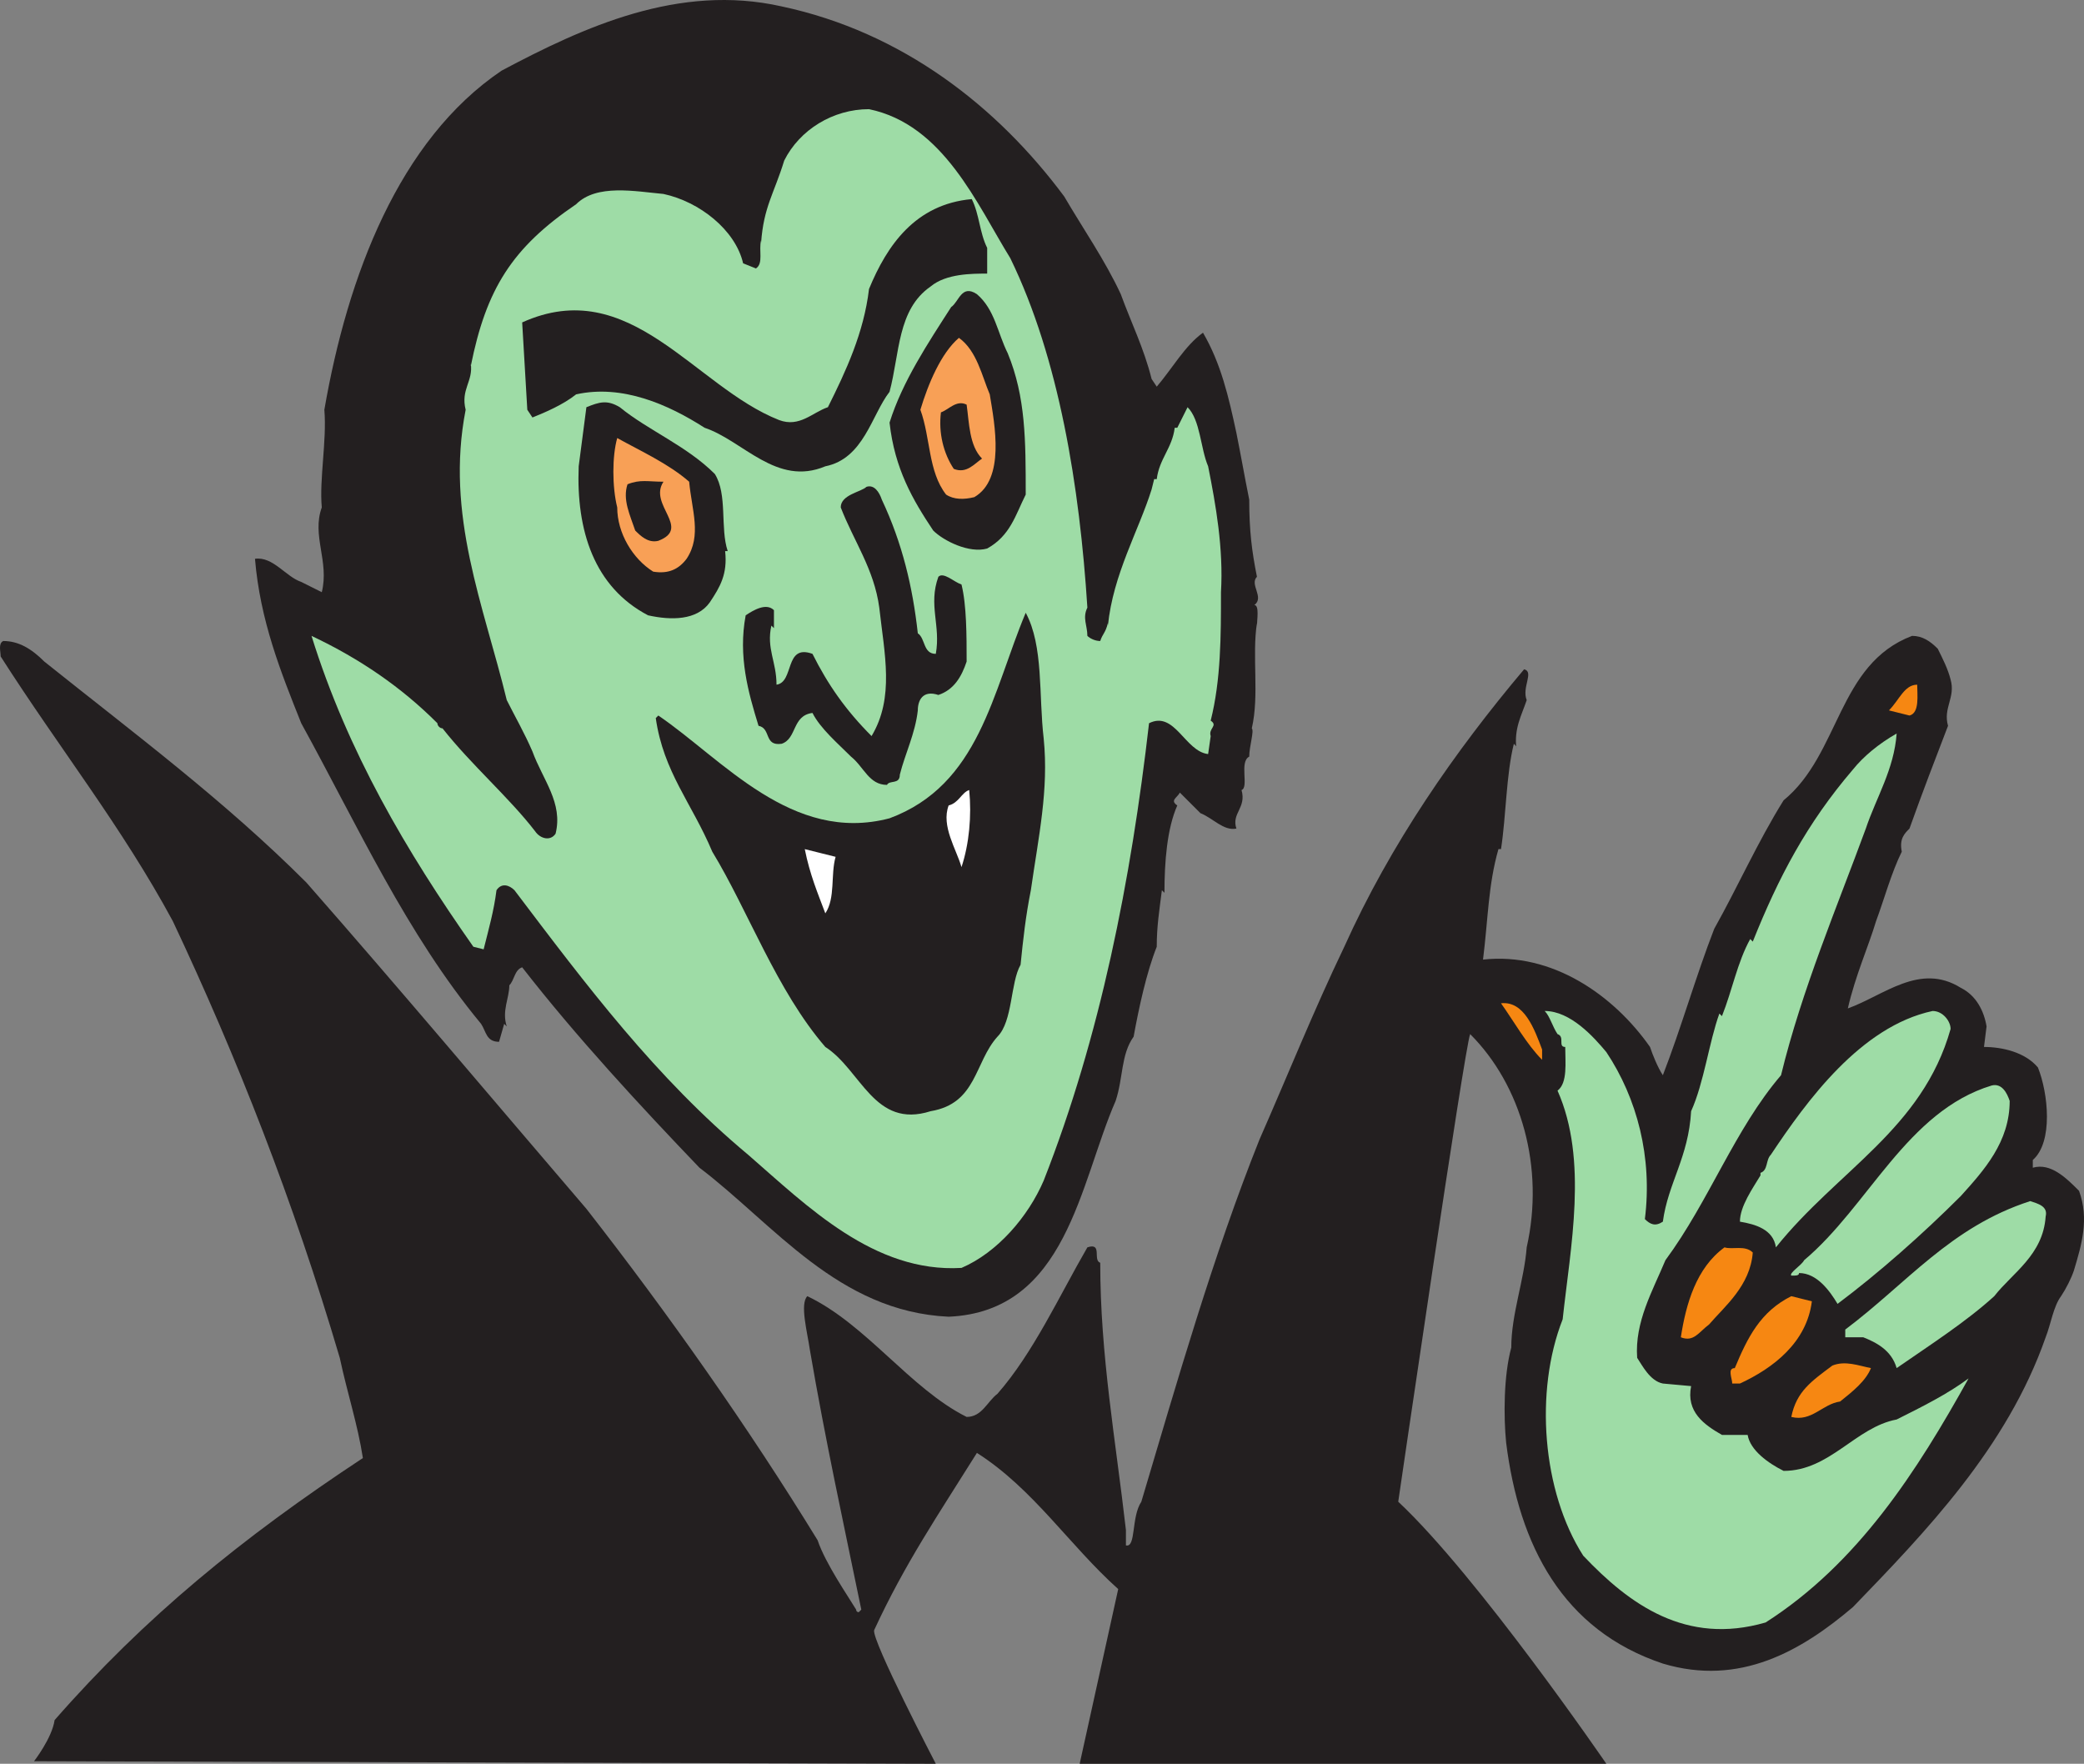 <svg xmlns="http://www.w3.org/2000/svg" width="608.383" height="514.87"><rect width="100%" height="100%" fill="#808080" stroke="none"/><path fill="#231f20" fill-rule="evenodd" d="M327.188 85.87c3 8.25 6.75 15.75 9 24.75l1.5 2.25c4.5-5.25 8.25-12 13.5-15.75 5.25 9 7.5 18.75 9.75 29.25 1.5 7.5 2.25 12 3.75 19.5 0 9 .75 15 2.25 22.5-2.25 2.25 2.25 6-.75 8.25 1.5 0 .75 4.5.75 6v-.75c-1.5 9.75.75 21-1.5 30.75.75.75-.75 5.25-.75 8.25-3 1.5 0 9-2.25 9.75 1.5 5.25-3 6.75-1.5 11.25-3.75.75-6.75-3-10.5-4.5l-6-6c-.75 1.5-3 2.25-.75 3.75-3 6.75-3.75 16.5-3.75 25.5l-.75-.75c-.75 6-1.5 10.5-1.5 16.5-3 7.5-5.25 18-6.75 26.25-3.75 5.25-3 12-5.25 18.75-10.5 24-14.25 61.5-48.75 63-32.25-1.5-51-27-72.75-43.5-17.25-18-36-38.25-51.75-58.5-2.25.75-2.25 3.75-3.75 5.25 0 3.75-2.25 7.5-.75 12l-.75-.75-1.5 5.25c-3.75 0-3.75-3-5.25-5.25-21.75-26.25-36-57.75-52.5-87.75-6-15-12-30-13.5-48 5.25-.75 9 5.25 13.5 6.75l6 3c2.25-9-3-16.5 0-24.75-.75-8.25 1.5-19.5.75-28.5 6.75-39 21.75-78.75 51.75-99 24-12.75 51.75-25.5 81.75-18.75 35.25 7.5 63 29.25 82.5 55.5 5.25 9 12 18.75 16.5 28.5"/><path fill="#9edca6" fill-rule="evenodd" d="M294.938 75.37c14.25 29.25 20.25 66.75 22.5 102-1.5 3 0 5.25 0 8.25.75.75 2.25 1.5 3.75 1.5.75-2.25 1.5-2.25 2.25-5.25v.75c1.5-15 9-27.75 12.75-39.75l.75-3h.75c.75-6 4.5-9 5.25-15h.75l3-6c3.75 3.75 3.75 12 6 17.25 2.25 11.25 4.5 24 3.75 36.75 0 12.75 0 25.5-3 37.5 2.25 1.5-.75 2.25 0 4.5l-.75 5.25c-6.75-.75-9.75-12.75-17.25-9-5.25 45.75-14.25 91.5-30.75 133.5-4.5 10.5-13.5 21-24 25.5-25.5 1.5-45-18-62.25-33-27-22.5-47.25-49.5-68.25-77.25-1.5-1.5-3.75-2.25-5.25 0-.75 6-2.25 11.25-3.75 17.25l-3-.75c-19.5-27.75-36.75-57-47.25-90.75 14.25 6.75 26.25 15 36.75 25.5 0 .75.75 1.5 1.5 1.5 8.25 10.5 19.5 20.25 27 30 1.5 2.25 4.5 3 6 .75 2.25-9-3.75-15.75-6.75-24-2.25-5.25-5.25-10.5-7.5-15-6.75-27.75-18-54-12-84.75-1.5-6 2.25-8.25 1.5-13.5v.75c4.5-22.5 12-34.5 30.75-47.25 6-6 17.25-3.75 25.5-3 10.5 2.25 21 10.5 23.25 20.25l3.75 1.5c2.25-1.5.75-5.25 1.5-8.25v.75c.75-10.5 3.75-14.25 6.75-24 4.5-9 14.25-15 24.75-15 21.75 4.5 31.5 27.75 41.25 43.5"/><path fill="#231f20" fill-rule="evenodd" d="M288.188 72.37v7.5c-4.5 0-12 0-16.5 3.75-9.75 6.75-9 19.5-12 30.75-5.25 6.75-7.5 19.5-18.75 21.75-14.25 6-24-7.5-35.25-11.25-10.5-6.75-24-12.75-37.5-9.75-3.75 3-9 5.25-12.75 6.75l-1.5-2.25-1.5-25.5c31.5-14.25 50.25 18.75 75 28.5 6 2.25 9.75-2.25 14.25-3.75 5.25-10.5 10.5-21.75 12-34.5 5.25-12.75 13.5-24.75 30-26.25 2.25 4.5 2.25 9.75 4.5 14.25"/><path fill="#231f20" fill-rule="evenodd" d="M294.188 103.12c5.25 12.75 5.25 25.5 5.25 41.25-3 6-4.5 12-11.25 15.75-5.25 1.5-12.75-2.25-15.75-5.25-6-9-11.25-18-12.75-31.5 3.75-12 11.25-23.25 18-33.75 2.25-1.5 3-6.75 7.5-3.75 5.25 4.5 6 11.25 9 17.25"/><path fill="#f8a056" fill-rule="evenodd" d="M288.938 115.12c1.5 9 4.5 24.75-4.5 30-3 .75-6 .75-8.25-.75-5.25-6.75-4.5-16.5-7.5-24.75 2.25-7.5 6-16.5 11.25-21 5.25 3.75 6.75 11.25 9 16.5"/><path fill="#231f20" fill-rule="evenodd" d="M208.688 138.37c3.75 6 1.5 15.75 3.75 22.5h-.75c.75 6.75-1.5 10.5-4.5 15-3.75 5.25-11.25 5.25-18 3.75-15.75-8.25-21-24.75-20.25-43.5l2.25-17.25c3.75-1.5 6-2.25 9.75 0 8.25 6.75 19.5 11.25 27.75 19.5m73.5-20.25c.75 5.25.75 12 4.5 15.75-2.25 1.5-4.5 4.5-8.25 3-3-4.5-4.5-10.5-3.75-16.5 2.25-.75 4.5-3.75 7.5-2.25"/><path fill="#f8a056" fill-rule="evenodd" d="M201.188 140.62c.75 8.25 3.75 15.75-.75 22.5-2.25 3-5.25 4.5-9.75 3.75-6-3.75-10.5-11.25-10.5-18.75-1.5-6-1.5-15 0-20.25 6.75 3.75 15 7.5 21 12.75"/><path fill="#231f20" fill-rule="evenodd" d="M193.688 140.62c-4.5 6.75 8.25 13.5-1.5 17.25-3 .75-5.25-1.5-6.75-3-1.5-4.5-3.75-9-2.25-13.5 3.75-1.5 6-.75 10.5-.75m74.25 44.25c2.25 1.5 1.5 6 5.25 6 1.5-8.25-2.25-14.25.75-22.5 1.5-1.5 4.5 1.5 6.75 2.25 1.5 6 1.5 15 1.5 22.5-1.5 4.5-3.75 8.25-8.25 9.75-4.5-1.5-6 1.5-6 4.5-.75 6.75-3.75 12.75-5.25 18.75 0 3-3 1.5-3.75 3-5.25 0-6.75-5.25-10.5-8.25-3.75-3.75-9-8.25-11.25-12.75-6 .75-4.5 7.5-9 9-5.25.75-3-4.5-6.75-5.25-3-9.75-6-20.25-3.75-32.25 2.25-1.5 6-3.75 8.25-1.5v5.25l-.75-.75c-1.5 6.75 1.5 10.5 1.5 17.25 5.25-.75 2.25-12 10.5-9 4.5 9 9.75 16.5 17.25 24 6.75-11.25 3.75-24 2.25-37.5-1.5-11.25-7.5-19.5-11.25-29.25 0-3.75 6-4.5 7.5-6 2.25-.75 3.75 1.5 4.5 3.75 6 12.75 9 25.5 10.5 39"/><path fill="#231f20" fill-rule="evenodd" d="M304.688 215.62c1.5 15-1.5 28.5-3.75 44.25-1.5 7.5-2.25 14.25-3 21.75-3 5.25-2.25 16.5-6.75 21-6.75 7.5-6 19.5-19.5 21.75-16.5 5.25-20.25-12-30.75-18.75-14.25-16.5-22.5-39.75-33-57-6-14.25-14.25-23.25-16.5-39l.75-.75c18.75 12.75 39 37.5 67.5 30 26.25-9.75 30-36.75 39.75-60 5.25 9.75 3.75 24 5.25 36.75"/><path fill="#231f20" fill-rule="evenodd" d="M565.688 189.37c1.5 3 3 6 3.75 9 1.5 5.25-2.25 8.25-.75 13.5-3.75 9.75-7.5 19.5-11.25 30-1.5 1.5-3 3-2.25 6.75-3 6-5.25 14.25-7.5 20.25-2.25 7.5-6 15.75-8.25 25.5 10.5-3.75 21-13.5 33-6 4.5 2.25 6.75 6.75 7.5 11.25l-.75 6c5.25 0 12 1.5 15.75 6 3 7.5 4.5 21.75-1.5 27v2.25c5.25-1.5 9.75 3 13.5 6.75 3 8.25.75 15.75-1.5 23.25-.75 2.25-2.25 5.25-3.75 7.5-2.25 3-3 8.25-4.5 12-11.25 32.25-35.25 57-56.25 78.75-15 12.75-33 23.25-55.5 16.5-29.25-9.75-42-34.5-45.75-64.5-.75-7.5-.75-19.5 1.5-27.75 0-9.75 3.75-19.5 4.5-29.25 5.25-23.25-1.5-47.25-16.5-62.25-1.5 3-21 136.5-21 136.5 23.25 21.75 60.75 76.5 60.75 76.5h-153.75l11.25-51c-14.25-12.75-24.75-29.25-41.25-39.75-11.25 18-21 32.25-30 51.75-.75 3 18 39 18 39l-263.25-.75s5.25-6.75 6-12c26.25-30 54.75-53.25 90-76.5-1.5-9.75-4.5-18.75-6.75-29.25-13.5-45.75-30-87.75-48.75-127.5-15-27.75-33-50.25-50.25-77.25 0-1.5-.75-3.75.75-4.5 4.5 0 8.25 2.25 12 6 26.25 21 52.5 40.5 76.5 64.5 27 30.75 54.75 63.75 81.75 95.25 24 30.75 47.25 63.75 67.5 96.75 2.25 6.75 9 16.5 11.25 20.25 0 .75.75.75.75.75l.75-.75c-5.25-25.5-10.5-49.5-15-75.75-.75-5.25-3-13.5-.75-15.75 17.25 8.25 30 27 46.5 35.25 4.5 0 6-4.5 9-6.75 10.5-12 18-28.5 26.25-42.75 4.5-1.5 1.5 3.75 3.75 4.5 0 27 4.5 51.75 7.5 78v4.5c3 .75 1.5-8.25 4.5-12.75 10.5-35.25 21-72 34.5-105.75 8.25-18.75 15.75-37.5 24.75-56.25 13.5-30 32.25-57 52.5-81 3 .75-.75 5.25.75 9-1.5 4.5-3.75 8.25-3 14.25 0-.75 0-.75-.75-1.5-2.25 9-2.25 21-3.75 30.75h-.75c-3 10.5-3 20.25-4.5 32.25 20.25-2.25 38.25 10.5 48.75 25.5.75 2.25 2.25 6 3.75 8.25 5.25-13.5 9.75-29.25 15-42.75 6.75-12 12.75-25.5 20.25-37.5 16.5-13.5 15.75-39.75 37.5-48 3 0 5.25 1.5 7.5 3.75"/><path fill="#f68712" fill-rule="evenodd" d="M559.688 199.87c0 3 .75 8.25-2.25 9l-6-1.5c3-3 4.5-7.5 8.25-7.5"/><path fill="#9edca6" fill-rule="evenodd" d="M544.688 241.87c-8.25 22.5-18.75 47.25-24.75 72-13.5 15.75-21 36.75-33.75 54-3.75 9-9 18-8.25 28.5 1.5 2.25 3.75 6.75 7.5 7.5l8.25.75c-1.5 7.5 3.75 11.25 9 14.25h7.5c.75 4.5 6 8.25 10.5 10.5 13.5 0 21-12.75 33-15 7.5-3.75 15-7.5 21-12-15 27-32.25 54-59.25 71.25-23.25 6.75-39.75-5.25-53.25-19.5-12-18.75-14.25-48-6-69 2.25-21 7.5-46.5-1.5-66.75 3-2.25 2.25-8.25 2.25-12.75-2.25 0 0-3-2.25-3.75-1.5-2.25-2.25-5.25-3.75-6.75 7.5 0 14.25 7.5 18 12 9 13.5 13.5 30.75 11.25 48.75 1.5 1.5 3 2.25 5.25.75 1.5-11.25 7.5-18.75 8.25-32.25 3.75-8.25 5.25-20.25 8.25-28.5l.75.75c3-7.5 4.5-15.75 8.25-22.5l.75.75c7.5-18.75 15.75-34.5 29.25-50.25 3-3.75 7.5-7.5 12.75-10.5-.75 10.5-6 18.75-9 27.75"/><path fill="#fff" fill-rule="evenodd" d="M282.938 230.62c.75 7.5 0 15.75-2.25 22.5-1.5-5.25-6-12-3.75-18 3-.75 3.75-3.75 6-4.5m-39 19.5c-1.5 5.25 0 12-3 16.5-2.25-6-4.5-11.25-6-18.75l9 2.25"/><path fill="#f68712" fill-rule="evenodd" d="M450.188 306.37v3c-4.5-4.5-8.25-11.25-12-16.5 6.75-.75 9.75 7.5 12 13.5"/><path fill="#9edca6" fill-rule="evenodd" d="M569.438 300.37c-8.25 29.25-33 41.25-51 63.75-.75-5.25-6-6.75-10.5-7.5 0-4.5 3.75-9.75 6-13.5v-.75c2.25-.75 1.5-3.75 3-5.25 10.5-15.75 26.25-37.5 47.25-42 3 0 5.25 3 5.25 5.25m17.25 21c0 12-7.5 20.25-14.25 27.75-11.25 11.25-24 22.5-36 31.5-2.25-3.75-6-9-11.25-9 0 .75-.75.75-2.25.75-.75-.75 3-3 3.75-4.5 18.75-15.75 30-43.5 54.75-51 3-.75 4.5 2.25 5.25 4.5m10.5 33.75c-.75 11.25-9.75 16.5-15 23.25-8.25 7.5-18.75 14.25-28.5 21-1.5-5.25-6-7.5-9.75-9h-5.25v-2.25c18-13.5 30.75-30 54-37.5 2.25.75 5.25 1.5 4.5 4.5"/><path fill="#f68712" fill-rule="evenodd" d="M511.688 365.62c-.75 9.75-8.25 15.75-12.75 21-3 2.25-4.5 5.25-8.25 3.75 1.5-9.75 4.5-20.25 12.75-26.25 2.25.75 6-.75 8.25 1.5m17.25 14.25c-1.5 12-11.25 19.5-21 24h-2.25c0-1.5-1.5-4.5.75-4.5 3.75-9 7.5-16.5 16.5-21l6 1.5m17.25 19.5c-1.5 3.75-5.25 6.75-9 9.75-5.25.75-8.25 6-14.25 4.5 1.5-7.5 6-10.5 12-15 3.75-1.5 7.5 0 11.25.75"/></svg>
